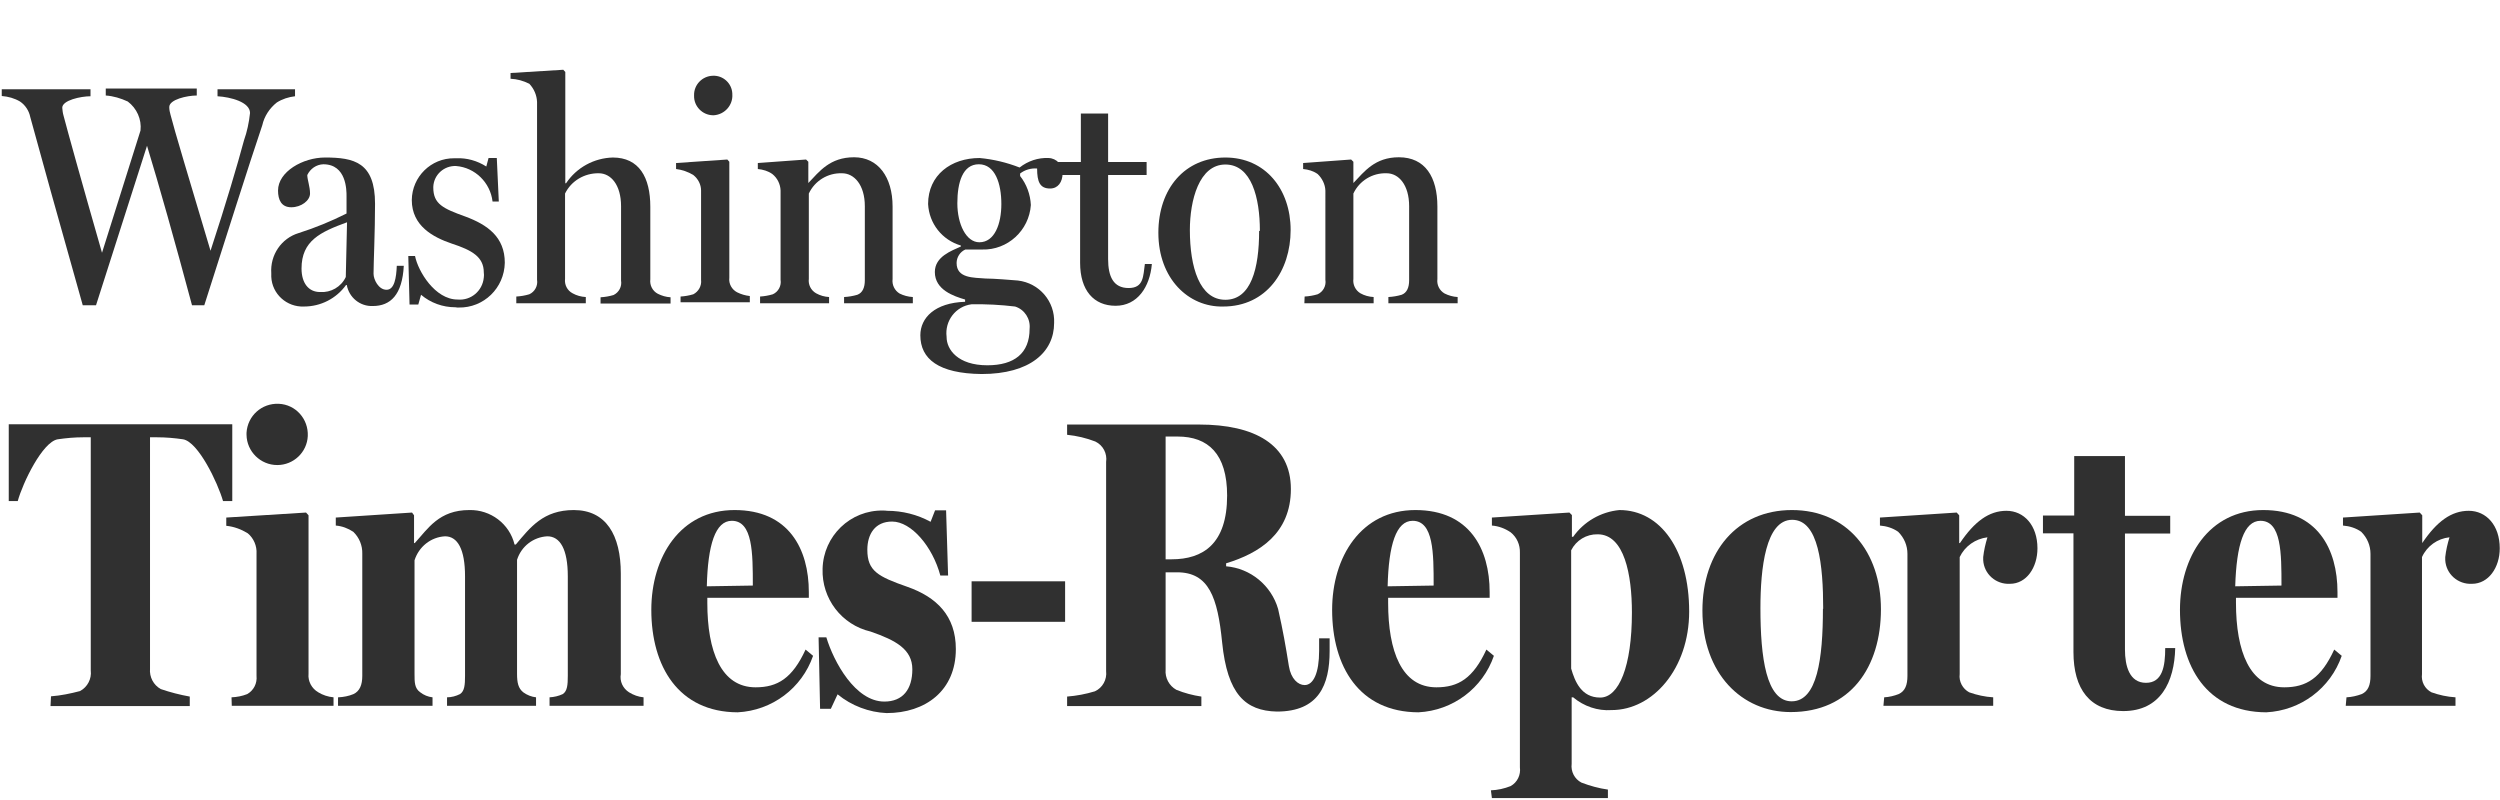 <?xml version="1.0" encoding="utf-8"?>
<!-- Generator: Adobe Illustrator 21.0.1, SVG Export Plug-In . SVG Version: 6.00 Build 0)  -->
<svg version="1.1" id="Layer_1" xmlns="http://www.w3.org/2000/svg" xmlns:xlink="http://www.w3.org/1999/xlink" x="0px" y="0px"
	 viewBox="0 0 99.99 32" style="enable-background:new 0 0 99.99 32;" xml:space="preserve">
<style type="text/css">
	.Drop_x0020_Shadow{fill:none;}
	.Round_x0020_Corners_x0020_2_x0020_pt{fill:#FFFFFF;stroke:#231F20;stroke-miterlimit:10;}
	.Live_x0020_Reflect_x0020_X{fill:none;}
	.Bevel_x0020_Soft{fill:url(#SVGID_1_);}
	.Dusk{fill:#FFFFFF;}
	.Foliage_GS{fill:#FFDD00;}
	.Pompadour_GS{fill-rule:evenodd;clip-rule:evenodd;fill:#44ADE2;}
	.st0{fill:#303030;}
	.st1{fill:#C0D032;}
	.st2{fill:#93AE3D;}
	.st3{fill:#0E7FC9;}
	.st4{fill:#19BDD4;}
	.st5{fill:#C81100;}
	.st6{fill:#FFFFFF;}
	.st7{fill:#BF5700;}
	.st8{fill:#797A7D;}
	.st9{fill:#2F8DC6;}
	.st10{fill:#1C356D;}
	.st11{fill:#0071A8;}
	.st12{fill:#5CC368;}
	.st13{fill:#78CBBF;}
	.st14{fill:#EF5DA2;}
	.st15{fill:#007DC3;}
	.st16{fill:#0092D0;}
</style>
<linearGradient id="SVGID_1_" gradientUnits="userSpaceOnUse" x1="-1036.008" y1="-280" x2="-1035.301" y2="-279.293">
	<stop  offset="0" style="stop-color:#DEDFE3"/>
	<stop  offset="0.178" style="stop-color:#DADBDF"/>
	<stop  offset="0.361" style="stop-color:#CECFD3"/>
	<stop  offset="0.546" style="stop-color:#B9BCBF"/>
	<stop  offset="0.732" style="stop-color:#9CA0A2"/>
	<stop  offset="0.918" style="stop-color:#787D7E"/>
	<stop  offset="1" style="stop-color:#656B6C"/>
</linearGradient>
<g>
	<path class="st0" d="M1.21,4.68c-0.05-0.25-0.2-0.48-0.41-0.62c-0.22-0.13-0.47-0.2-0.73-0.22V3.57h3.55v0.28
		c-0.39,0-1.13,0.16-1.13,0.46c0.01,0.11,0.02,0.21,0.05,0.31c0.15,0.58,0.75,2.74,1.54,5.49l1.54-4.89
		c0.05-0.45-0.15-0.89-0.51-1.16C4.83,3.93,4.53,3.84,4.23,3.82V3.54h3.64v0.28c-0.39,0-1.1,0.16-1.1,0.46
		c0,0.11,0.02,0.21,0.05,0.31c0.13,0.53,0.78,2.69,1.6,5.44c0.63-1.92,1.07-3.42,1.34-4.42C9.88,5.27,9.96,4.9,10,4.52
		c0-0.44-0.78-0.64-1.3-0.67V3.57h3.1v0.28c-0.26,0.03-0.51,0.11-0.73,0.25c-0.29,0.23-0.5,0.55-0.58,0.91
		c-0.52,1.53-1.5,4.64-2.32,7.2H7.68c-0.68-2.54-1.33-4.84-1.8-6.38l-2.04,6.38H3.31C2.39,8.96,1.52,5.82,1.21,4.68z"/>
	<path class="st0" d="M10.85,10.93c-0.05-0.73,0.4-1.4,1.1-1.61c0.66-0.21,1.29-0.47,1.91-0.78v-0.7c0-0.23,0-1.27-0.93-1.27
		C12.65,6.58,12.41,6.75,12.29,7c0,0.19,0.11,0.46,0.11,0.74s-0.35,0.55-0.75,0.55s-0.53-0.3-0.53-0.67c0-0.75,0.99-1.32,1.88-1.32
		c1.16,0,2,0.19,2,1.85c0,1.1-0.06,2.39-0.06,2.8c0,0.23,0.2,0.64,0.52,0.64s0.39-0.49,0.41-0.96h0.28
		c-0.06,1.16-0.53,1.61-1.24,1.61c-0.51,0.02-0.95-0.34-1.04-0.84h-0.03c-0.39,0.54-1.01,0.86-1.68,0.86
		c-0.69,0.03-1.28-0.5-1.31-1.19C10.85,11.02,10.85,10.98,10.85,10.93z M13.83,11.08l0.05-2.19c-1.07,0.39-1.82,0.74-1.82,1.85
		c0,0.58,0.28,0.94,0.74,0.94C13.23,11.71,13.64,11.48,13.83,11.08z"/>
	<path class="st0" d="M16.84,11.79l-0.11,0.39h-0.35l-0.05-1.94h0.27c0.12,0.61,0.8,1.74,1.7,1.74c0.53,0.05,1-0.34,1.05-0.88
		c0.01-0.07,0.01-0.13,0-0.2c0-0.62-0.46-0.89-1.29-1.16c-0.73-0.25-1.59-0.7-1.59-1.74c0.01-0.93,0.77-1.68,1.7-1.67
		c0.03,0,0.05,0,0.08,0c0.42-0.02,0.84,0.1,1.2,0.33l0.09-0.34h0.33l0.08,1.74h-0.25c-0.09-0.76-0.7-1.36-1.46-1.42
		c-0.48-0.02-0.89,0.35-0.91,0.83c0,0.01,0,0.02,0,0.03c0,0.66,0.39,0.84,1.28,1.16c0.89,0.33,1.58,0.82,1.58,1.85
		c-0.02,1.01-0.84,1.81-1.85,1.79c-0.04,0-0.08,0-0.12-0.01C17.7,12.29,17.22,12.11,16.84,11.79z"/>
	<path class="st0" d="M20.65,11.86c0.18-0.01,0.35-0.04,0.52-0.09c0.22-0.1,0.35-0.34,0.31-0.58V4.08
		c-0.01-0.27-0.12-0.53-0.31-0.73c-0.24-0.12-0.49-0.19-0.75-0.2V2.92l2.11-0.13l0.08,0.09v4.45h0.03c0.42-0.63,1.12-1.01,1.87-1.03
		c1.05,0,1.5,0.79,1.5,1.97v2.9c-0.03,0.24,0.09,0.47,0.3,0.58c0.16,0.08,0.33,0.13,0.51,0.14v0.25h-2.8v-0.25
		c0.18-0.01,0.35-0.04,0.52-0.09c0.22-0.11,0.34-0.34,0.3-0.58V8.25c0-0.86-0.41-1.32-0.89-1.32c-0.57-0.01-1.1,0.3-1.35,0.81v3.41
		c-0.03,0.24,0.09,0.47,0.3,0.58c0.16,0.09,0.34,0.14,0.53,0.15v0.25h-2.78V11.86z"/>
	<path class="st0" d="M27.22,11.86c0.17-0.01,0.34-0.04,0.51-0.09c0.21-0.11,0.34-0.34,0.31-0.58V7.62
		C28.04,7.38,27.92,7.15,27.73,7c-0.21-0.13-0.45-0.21-0.69-0.24V6.52l2.05-0.14l0.08,0.09v4.64c-0.03,0.24,0.1,0.47,0.31,0.58
		c0.16,0.08,0.33,0.13,0.51,0.15v0.25h-2.77V11.86z M27.76,3.81c-0.01-0.42,0.33-0.77,0.75-0.78c0.41-0.02,0.76,0.3,0.78,0.71
		c0,0.01,0,0.02,0,0.03c0.03,0.43-0.3,0.81-0.74,0.84c-0.01,0-0.03,0-0.04,0c-0.42-0.01-0.76-0.36-0.75-0.78
		C27.76,3.81,27.76,3.81,27.76,3.81z"/>
	<path class="st0" d="M30.4,11.86c0.17-0.01,0.34-0.04,0.51-0.09c0.22-0.1,0.35-0.34,0.31-0.58V7.62c-0.01-0.26-0.13-0.5-0.33-0.66
		c-0.17-0.12-0.37-0.18-0.58-0.2V6.52l1.93-0.14l0.09,0.09v0.85l0,0c0.44-0.46,0.86-1.03,1.83-1.03c0.96,0,1.54,0.79,1.54,1.97v2.9
		c-0.03,0.23,0.08,0.46,0.28,0.58c0.16,0.08,0.34,0.13,0.53,0.14v0.25h-2.75v-0.25c0.18-0.01,0.36-0.04,0.53-0.09
		c0.21-0.08,0.3-0.29,0.3-0.58V8.25c0-0.86-0.43-1.32-0.91-1.32c-0.57-0.02-1.09,0.3-1.33,0.81v3.41c-0.03,0.23,0.08,0.46,0.29,0.58
		c0.16,0.09,0.34,0.14,0.52,0.15v0.25H30.4V11.86z"/>
	<path class="st0" d="M36.81,13.41c0-0.7,0.58-1.3,1.79-1.34v-0.09c-0.44-0.13-1.21-0.38-1.21-1.1c0-0.62,0.67-0.85,1.04-1.02V9.82
		c-0.75-0.22-1.27-0.88-1.31-1.66c0-1.16,0.92-1.84,2.06-1.84c0.55,0.05,1.09,0.18,1.6,0.38c0.33-0.26,0.74-0.4,1.16-0.38
		c0.32,0.01,0.57,0.28,0.56,0.6c0,0,0,0,0,0c0,0.37-0.19,0.62-0.5,0.62c-0.41,0-0.52-0.27-0.52-0.8c-0.24-0.02-0.49,0.05-0.68,0.2
		v0.1c0.26,0.33,0.41,0.74,0.43,1.16c-0.07,1.02-0.93,1.81-1.95,1.78h-0.67c-0.21,0.09-0.35,0.31-0.35,0.54
		c0,0.62,0.69,0.58,1.16,0.62c0.33,0,1.05,0.06,1.29,0.08c0.86,0.1,1.49,0.84,1.45,1.7c0,1.16-0.96,2.04-2.9,2.04
		C37.54,14.94,36.81,14.36,36.81,13.41z M41.18,13.15c0.04-0.4-0.2-0.77-0.58-0.89c-0.58-0.07-1.16-0.1-1.74-0.09
		c-0.64,0.08-1.08,0.67-1,1.3c0,0,0,0.01,0,0.01c0,0.5,0.45,1.13,1.63,1.13C40.57,14.61,41.18,14.13,41.18,13.15z M40.05,8.16
		c0-0.82-0.25-1.59-0.9-1.59c-0.65,0-0.86,0.73-0.86,1.56c0,0.83,0.35,1.56,0.88,1.56C39.78,9.69,40.05,8.96,40.05,8.16z"/>
	<path class="st0" d="M43.2,10.51V7h-1.07V6.48h1.1V4.54h1.09v1.94h1.54V7h-1.54v3.36c0,0.7,0.21,1.16,0.82,1.16
		s0.58-0.48,0.65-0.96h0.28c-0.08,0.92-0.58,1.67-1.45,1.67C43.75,12.23,43.2,11.62,43.2,10.51z"/>
	<path class="st0" d="M46.33,9.31c0-1.78,1.07-3.01,2.68-3.01c1.6,0,2.61,1.27,2.61,2.9s-0.96,3.06-2.7,3.06
		C47.54,12.29,46.33,11.15,46.33,9.31z M50.39,9.23c0-1.31-0.33-2.65-1.38-2.65c-1.05,0-1.42,1.43-1.42,2.62
		c0,1.49,0.39,2.79,1.42,2.79c1.03,0,1.35-1.26,1.35-2.75L50.39,9.23z"/>
	<path class="st0" d="M52.18,11.86c0.18-0.01,0.35-0.04,0.52-0.09c0.22-0.1,0.35-0.34,0.31-0.58V7.62C53,7.37,52.88,7.13,52.7,6.96
		c-0.17-0.12-0.37-0.18-0.58-0.2V6.52l1.92-0.14l0.09,0.09v0.85l0,0c0.44-0.46,0.86-1.03,1.82-1.03c1.05,0,1.54,0.79,1.54,1.97v2.9
		c-0.03,0.23,0.08,0.46,0.29,0.58c0.16,0.08,0.34,0.13,0.52,0.14v0.25h-2.77v-0.25c0.18-0.01,0.36-0.04,0.53-0.09
		c0.21-0.08,0.3-0.29,0.3-0.58V8.25c0-0.86-0.42-1.32-0.9-1.32c-0.57-0.02-1.09,0.3-1.33,0.81v3.41c-0.03,0.23,0.08,0.46,0.28,0.58
		c0.16,0.09,0.34,0.14,0.53,0.15v0.25h-2.77L52.18,11.86z"/>
	<path class="st0" d="M2.04,27.85c0.39-0.03,0.78-0.11,1.16-0.21c0.3-0.16,0.47-0.49,0.43-0.82v-9.33h-0.3
		c-0.34,0-0.68,0.03-1.02,0.08c-0.61,0.1-1.4,1.74-1.6,2.47H0.35v-3.07h8.94v3.07H8.92c-0.21-0.73-0.99-2.37-1.6-2.47
		c-0.34-0.05-0.69-0.08-1.04-0.08H6v9.25c-0.03,0.34,0.14,0.66,0.43,0.82c0.38,0.13,0.77,0.23,1.16,0.3v0.38H2.02L2.04,27.85z"/>
	<path class="st0" d="M9.26,27.89c0.22-0.01,0.43-0.05,0.63-0.13c0.26-0.15,0.4-0.43,0.37-0.73v-4.88c0.02-0.31-0.11-0.62-0.35-0.82
		c-0.26-0.16-0.55-0.27-0.86-0.3V20.7l3.19-0.2l0.1,0.11v6.34c-0.03,0.3,0.13,0.59,0.39,0.74c0.18,0.11,0.39,0.18,0.61,0.2v0.34
		H9.27L9.26,27.89z M9.86,17.31c0.04-0.68,0.61-1.19,1.29-1.16s1.19,0.61,1.16,1.29c-0.03,0.65-0.57,1.16-1.22,1.16
		c-0.67,0-1.22-0.54-1.23-1.21C9.86,17.36,9.86,17.34,9.86,17.31z"/>
	<path class="st0" d="M13.53,27.89c0.21-0.01,0.42-0.05,0.61-0.13c0.25-0.12,0.35-0.37,0.35-0.73v-4.88
		c0.01-0.33-0.12-0.65-0.36-0.88c-0.21-0.14-0.45-0.23-0.7-0.25V20.7l3.05-0.2l0.08,0.11v1.11h0.03c0.53-0.58,0.97-1.32,2.18-1.32
		c0.85-0.02,1.61,0.55,1.81,1.38h0.05c0.58-0.69,1.1-1.38,2.32-1.38c1.29,0,1.88,1,1.88,2.54v4.02c-0.05,0.29,0.08,0.57,0.33,0.73
		c0.18,0.11,0.37,0.18,0.58,0.2v0.34h-3.76v-0.34c0.18-0.01,0.36-0.05,0.53-0.13c0.18-0.12,0.2-0.37,0.2-0.73v-3.98
		c0-1.09-0.31-1.6-0.82-1.6c-0.56,0.03-1.04,0.4-1.21,0.94v4.56c0,0.36,0.05,0.58,0.25,0.74c0.15,0.11,0.33,0.18,0.51,0.2v0.34
		h-3.56v-0.34c0.18,0,0.36-0.05,0.52-0.13c0.18-0.12,0.2-0.37,0.2-0.73v-3.98c0-1.09-0.3-1.6-0.8-1.6
		c-0.57,0.03-1.05,0.42-1.22,0.96v4.54c0,0.34,0,0.58,0.23,0.74c0.14,0.11,0.31,0.18,0.49,0.2v0.34h-3.78V27.89z"/>
	<path class="st0" d="M26.05,24.39c0-2.12,1.16-3.99,3.33-3.99s2.97,1.56,2.97,3.28v0.23h-4.06v0.2c0,1.94,0.55,3.38,1.93,3.38
		c0.88,0,1.47-0.36,2-1.51l0.3,0.25c-0.45,1.3-1.64,2.19-3.02,2.26C27.14,28.48,26.05,26.66,26.05,24.39z M30.11,23.42
		c0-1.29,0-2.59-0.84-2.59c-0.66,0-0.96,0.96-1,2.62L30.11,23.42z"/>
	<path class="st0" d="M33.5,27.77l-0.27,0.58h-0.43l-0.06-2.86h0.31c0.3,0.99,1.16,2.57,2.32,2.57c0.74,0,1.12-0.49,1.12-1.29
		c0-0.8-0.66-1.16-1.67-1.51c-1.16-0.27-1.96-1.32-1.92-2.51c0.03-1.31,1.11-2.36,2.43-2.33c0.05,0,0.1,0,0.15,0.01
		c0.61,0,1.21,0.15,1.74,0.44l0.18-0.46h0.44l0.08,2.61h-0.31c-0.31-1.16-1.16-2.16-1.93-2.16c-0.68,0-0.99,0.5-0.99,1.13
		c0,0.85,0.43,1.07,1.6,1.48c1.17,0.41,1.94,1.16,1.94,2.49c0,1.67-1.22,2.56-2.77,2.56C34.76,28.49,34.06,28.23,33.5,27.77z"/>
	<path class="st0" d="M38.86,23.25h3.74v1.62h-3.74V23.25z"/>
	<path class="st0" d="M48.88,25.69c-0.18-1.8-0.53-2.8-1.8-2.8h-0.46v3.89c-0.03,0.33,0.14,0.65,0.43,0.81
		c0.32,0.13,0.66,0.22,1,0.27v0.38h-5.37v-0.38c0.38-0.03,0.75-0.1,1.11-0.21c0.31-0.14,0.49-0.47,0.45-0.81v-8.36
		c0.05-0.34-0.12-0.67-0.43-0.82c-0.36-0.14-0.74-0.23-1.13-0.27v-0.41h5.28c2.22,0,3.67,0.8,3.67,2.58c0,1.78-1.27,2.57-2.59,2.97
		v0.12c0.98,0.08,1.81,0.77,2.08,1.71c0.2,0.89,0.3,1.47,0.43,2.28c0.08,0.51,0.37,0.76,0.63,0.76c0.35,0,0.58-0.48,0.58-1.37v-0.5
		h0.42v0.51c0,1.35-0.43,2.42-2.11,2.42C49.81,28.43,49.09,27.77,48.88,25.69z M46.86,22.37c1.25,0,2.22-0.61,2.22-2.55
		c0-1.67-0.76-2.36-1.98-2.36h-0.48v4.91H46.86z"/>
	<path class="st0" d="M53.28,24.39c0-2.12,1.16-3.99,3.33-3.99s2.97,1.56,2.97,3.28v0.23h-4.06v0.2c0,1.94,0.54,3.38,1.93,3.38
		c0.88,0,1.47-0.36,2-1.51l0.3,0.25c-0.45,1.3-1.64,2.19-3.02,2.26C54.36,28.48,53.28,26.66,53.28,24.39z M57.34,23.42
		c0-1.29,0-2.59-0.84-2.59c-0.66,0-0.96,0.96-1,2.62L57.34,23.42z"/>
	<path class="st0" d="M59.63,31.61c0.27-0.01,0.54-0.07,0.79-0.17c0.27-0.15,0.41-0.45,0.37-0.75v-8.58
		c0.01-0.32-0.12-0.62-0.37-0.82c-0.22-0.15-0.48-0.25-0.75-0.27V20.7l3.1-0.2l0.1,0.1v0.87h0.05c0.43-0.61,1.11-1,1.85-1.07
		c1.65,0,2.79,1.61,2.79,4.06c0,2.28-1.45,3.94-3.1,3.94c-0.56,0.04-1.11-0.15-1.54-0.51h-0.06v2.66c-0.04,0.31,0.12,0.61,0.39,0.75
		c0.34,0.13,0.7,0.23,1.06,0.28v0.34h-4.64L59.63,31.61z M65.27,24.5c0-1.51-0.3-3.13-1.37-3.13c-0.45-0.01-0.86,0.24-1.06,0.64
		v4.73c0.15,0.52,0.41,1.16,1.16,1.16C64.75,27.9,65.27,26.66,65.27,24.5z"/>
	<path class="st0" d="M68.09,24.42c0-2.36,1.39-4.02,3.58-4.02c2.19,0,3.56,1.66,3.56,3.97s-1.22,4.11-3.61,4.11
		C69.67,28.48,68.09,26.95,68.09,24.42z M72.92,24.35c0-1.74-0.18-3.56-1.24-3.56c-1.06,0-1.27,1.94-1.27,3.53
		c0,1.98,0.23,3.73,1.25,3.73c1.02,0,1.25-1.7,1.25-3.71V24.35z"/>
	<path class="st0" d="M75.36,27.89c0.2-0.01,0.4-0.06,0.58-0.13c0.26-0.12,0.35-0.37,0.35-0.73v-4.88c0-0.33-0.13-0.64-0.37-0.88
		c-0.21-0.15-0.47-0.23-0.73-0.25V20.7l3.07-0.2l0.1,0.11v1.11h0.03c0.58-0.86,1.16-1.29,1.86-1.29s1.24,0.58,1.24,1.5
		c0,0.77-0.44,1.42-1.1,1.42c-0.56,0.03-1.04-0.39-1.07-0.95c0-0.04,0-0.08,0-0.12c0.03-0.27,0.09-0.53,0.17-0.79
		c-0.48,0.06-0.9,0.35-1.11,0.79v4.68c-0.04,0.3,0.12,0.59,0.38,0.73c0.31,0.11,0.63,0.18,0.96,0.2v0.34h-4.39L75.36,27.89z"/>
	<path class="st0" d="M82.93,26.08v-4.75h-1.22v-0.71h1.25v-2.38h2.03v2.39h1.81v0.71h-1.81v4.64c0,0.66,0.18,1.33,0.84,1.33
		c0.66,0,0.77-0.66,0.77-1.39h0.4c-0.03,1.34-0.58,2.52-2.08,2.52C83.59,28.44,82.93,27.56,82.93,26.08z"/>
	<path class="st0" d="M87.19,24.39c0-2.12,1.16-3.99,3.33-3.99c2.17,0,2.97,1.56,2.97,3.28v0.23h-4.06v0.2
		c0,1.94,0.55,3.38,1.93,3.38c0.88,0,1.47-0.36,2-1.51l0.3,0.25c-0.45,1.3-1.64,2.19-3.02,2.26C88.26,28.48,87.19,26.66,87.19,24.39
		z M91.25,23.42c0-1.29,0-2.59-0.84-2.59c-0.66,0-0.96,0.96-1.01,2.62L91.25,23.42z"/>
	<path class="st0" d="M93.85,27.89c0.21-0.01,0.42-0.06,0.61-0.13c0.26-0.12,0.35-0.37,0.35-0.73v-4.88c0-0.33-0.13-0.64-0.37-0.88
		c-0.21-0.15-0.47-0.23-0.73-0.25V20.7l3.07-0.2l0.1,0.11v1.11l0,0c0.58-0.86,1.16-1.29,1.86-1.29s1.24,0.58,1.24,1.5
		c0,0.77-0.45,1.42-1.11,1.42c-0.56,0.03-1.04-0.39-1.07-0.95c0-0.04,0-0.08,0-0.12c0.03-0.27,0.09-0.53,0.17-0.79
		c-0.48,0.05-0.9,0.35-1.1,0.79v4.68c-0.04,0.3,0.11,0.59,0.38,0.73c0.31,0.11,0.63,0.18,0.96,0.2v0.34h-4.39L93.85,27.89z"/>
</g>
</svg>
